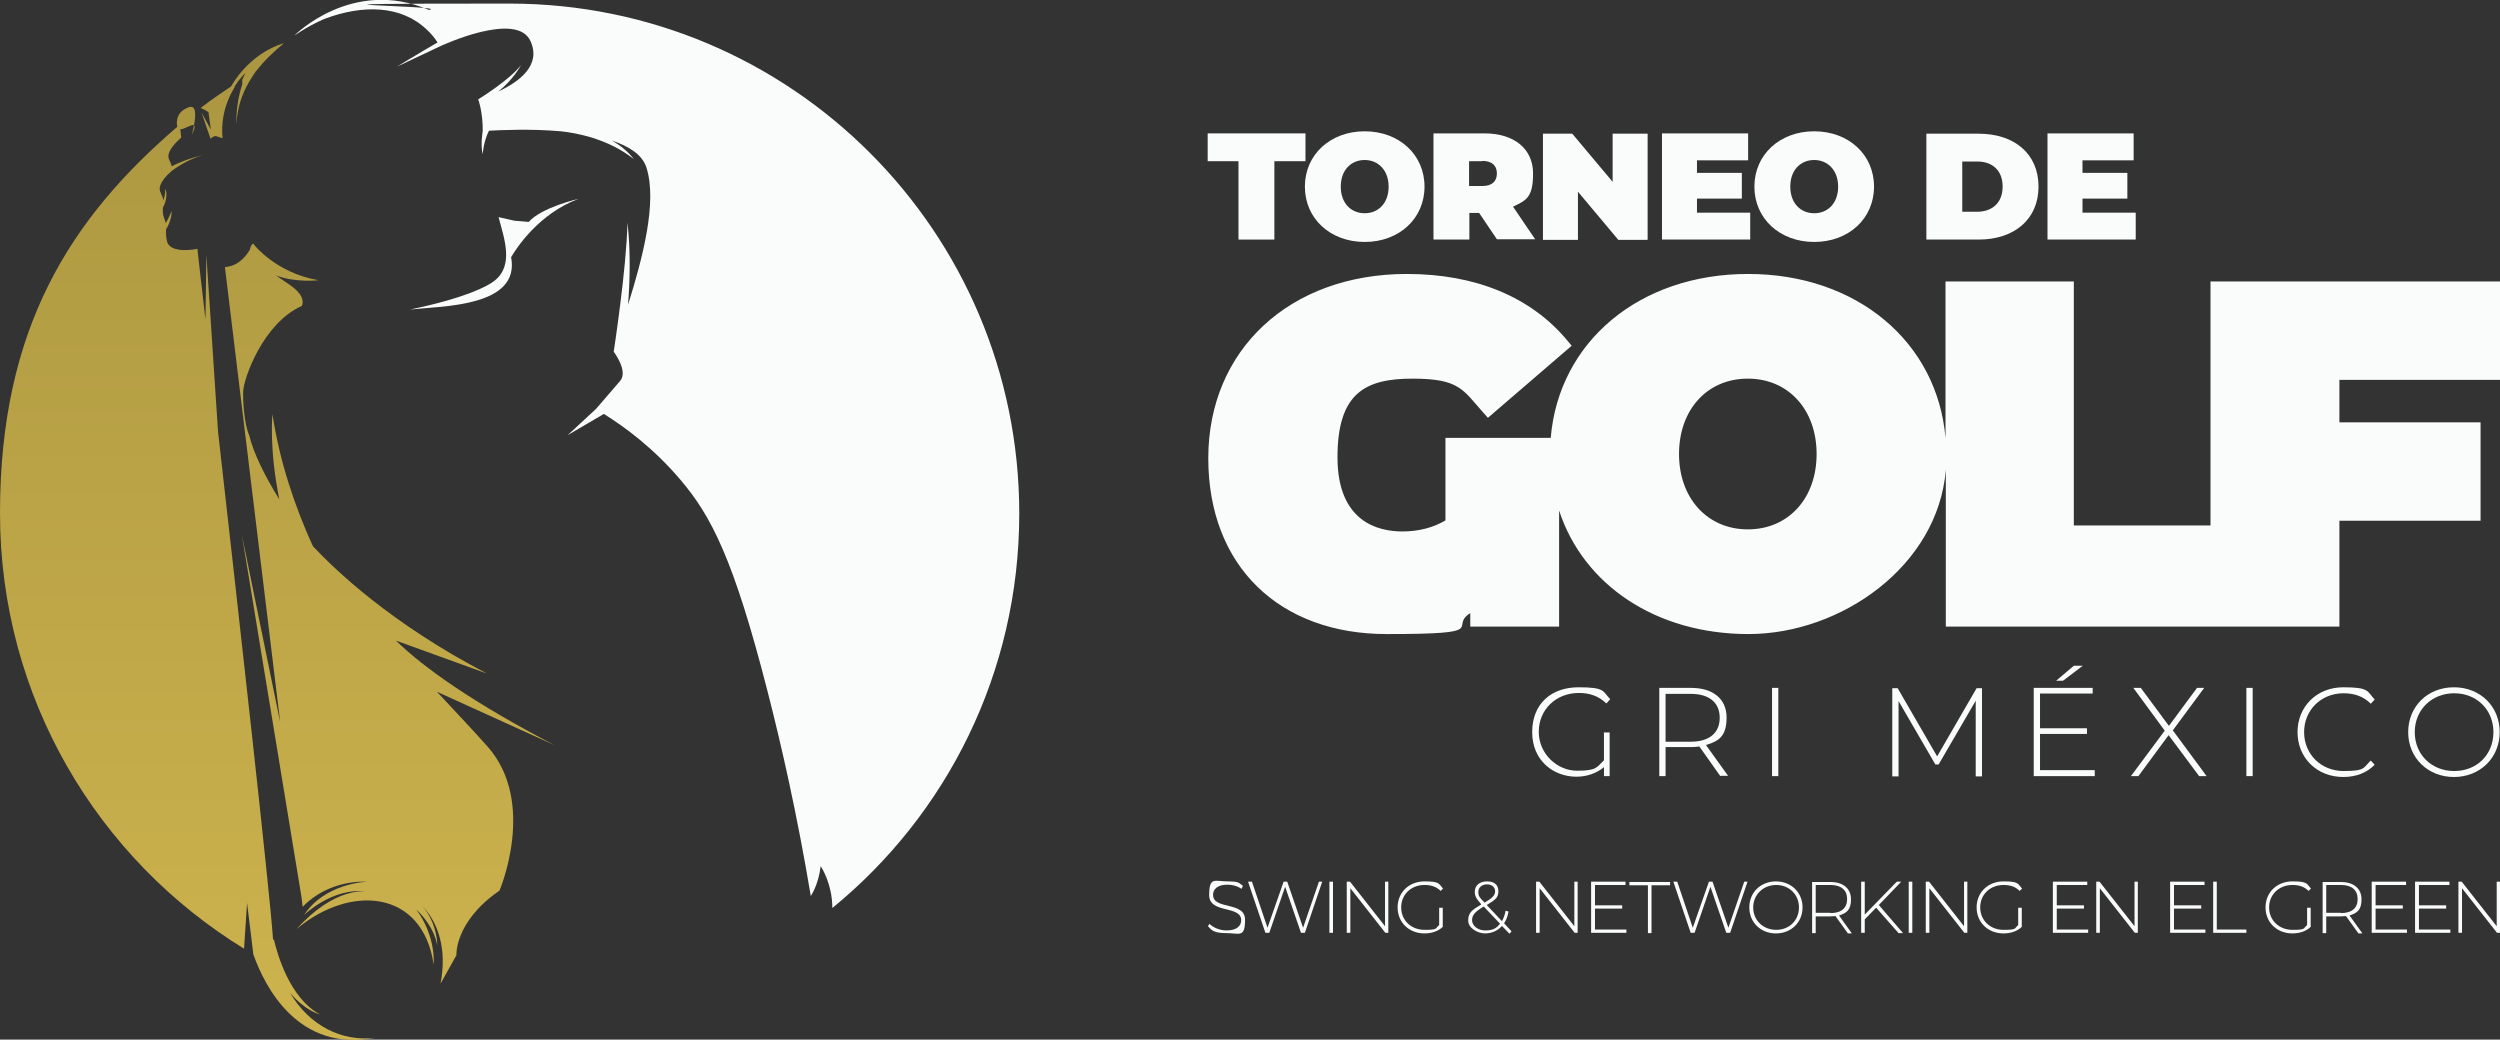 <?xml version="1.0" encoding="UTF-8"?>
<svg xmlns="http://www.w3.org/2000/svg" xmlns:xlink="http://www.w3.org/1999/xlink" version="1.1" viewBox="0 0 835.9 347.6">
  <rect x="0" y="0" width="835.9" height="347.6" fill="#333333" stroke="none"/>
  <defs>
    <style>
      .cls-1 {
        fill: url(#linear-gradient-2);
      }

      .cls-1, .cls-2, .cls-3 {
        fill-rule: evenodd;
      }

      .cls-2 {
        fill: url(#linear-gradient);
      }

      .cls-4, .cls-3 {
        fill: #fafbfb;
      }
    </style>
    <linearGradient id="linear-gradient" x1="62.2" y1="12.6" x2="62.2" y2="338.9" gradientUnits="userSpaceOnUse">
      <stop offset="0" stop-color="#a99540"/>
      <stop offset="1" stop-color="#ccb24d"/>
    </linearGradient>
    <linearGradient id="linear-gradient-2" x1="139.1" y1="-2.4" x2="139.1" y2="330.8" xlink:href="#linear-gradient"/>
  </defs>
  <!-- Generator: Adobe Illustrator 28.7.1, SVG Export Plug-In . SVG Version: 1.2.0 Build 142)  -->
  <g>
    <g id="Layer_1">
      <g>
        <g>
          <g>
            <g>
              <path class="cls-4" d="M414.2,53.9h-10.4v-9.3h32.7v9.3h-10.4v26.2h-12v-26.2Z"/>
              <path class="cls-4" d="M436.3,62.4c0-10.7,8.5-18.5,20-18.5s20,7.8,20,18.5-8.5,18.5-20,18.5-20-7.8-20-18.5ZM464.3,62.4c0-5.5-3.5-8.9-8-8.9s-8,3.3-8,8.9,3.5,8.9,8,8.9,8-3.3,8-8.9Z"/>
              <path class="cls-4" d="M494.5,71.2h-3.2v8.9h-12v-35.5h17.1c9.9,0,16.2,5.2,16.2,13.4s-2.4,9-6.7,11.1l7.4,10.9h-12.8l-6-8.9ZM495.6,53.9h-4.4v8.3h4.4c3.3,0,4.9-1.6,4.9-4.2s-1.6-4.2-4.9-4.2Z"/>
              <path class="cls-4" d="M550.9,44.7v35.5h-9.8l-13.5-16.1v16.1h-11.7v-35.5h9.8l13.5,16.1v-16.1h11.7Z"/>
              <path class="cls-4" d="M585.2,71.1v9h-29.5v-35.5h28.8v9h-17.1v4.2h15v8.6h-15v4.7h17.7Z"/>
              <path class="cls-4" d="M586.6,62.4c0-10.7,8.5-18.5,20-18.5s20,7.8,20,18.5-8.5,18.5-20,18.5-20-7.8-20-18.5ZM614.6,62.4c0-5.5-3.5-8.9-8-8.9s-8,3.3-8,8.9,3.5,8.9,8,8.9,8-3.3,8-8.9Z"/>
              <path class="cls-4" d="M644.1,44.7h17.5c11.9,0,20,6.7,20,17.7s-8.2,17.7-20,17.7h-17.5v-35.5ZM661.1,70.8c5,0,8.5-3,8.5-8.4s-3.4-8.4-8.5-8.4h-5v16.8h5Z"/>
              <path class="cls-4" d="M714.1,71.1v9h-29.5v-35.5h28.8v9h-17.1v4.2h15v8.6h-15v4.7h17.7Z"/>
            </g>
            <g>
              <path class="cls-4" d="M536.1,244.9h2.1v14.6h-1.9v-3c-2.5,2.1-5.8,3.2-9.2,3.2-7.6,0-14.8-5.3-14.8-14.9s6.5-15,15.5-15,8,1.3,10.6,4l-1.3,1.4c-2.6-2.5-5.6-3.5-9.2-3.5-7.7,0-13.4,5.6-13.4,13s6.2,13,12.8,13,6.5-1.1,9-3.5v-9.4Z"/>
              <path class="cls-4" d="M575.2,259.5l-7-9.9c-.9.1-1.9.2-2.9.2h-8.4v9.7h-2.1v-29.5h10.6c7.4,0,11.9,3.7,11.9,9.9s-2.5,7.9-6.9,9.2l7.4,10.3h-2.4ZM565.3,248c6.3,0,9.7-3,9.7-8s-3.4-8-9.7-8h-8.4v16h8.4Z"/>
              <path class="cls-4" d="M592.5,230h2.1v29.5h-2.1v-29.5Z"/>
              <path class="cls-4" d="M660.6,259.5v-25.2s-12.4,21.3-12.4,21.3h-1.1l-12.3-21.2v25.2h-2.1v-29.5h1.8l13.2,22.8,13.2-22.8h1.8v29.5s-2.1,0-2.1,0Z"/>
              <path class="cls-4" d="M700.4,257.6v1.9h-20.4v-29.5h19.7v1.9h-17.6v11.6h15.7v1.9h-15.7v12.1h18.2ZM689.8,227.6h-2.3l5.9-5h3l-6.6,5Z"/>
              <path class="cls-4" d="M735.3,259.5l-10.2-13.7-10.1,13.7h-2.5l11.3-15.2-10.5-14.3h2.5l9.4,12.7,9.4-12.7h2.4l-10.5,14.2,11.3,15.3h-2.5Z"/>
              <path class="cls-4" d="M751.1,230h2.1v29.5h-2.1v-29.5Z"/>
              <path class="cls-4" d="M768.2,244.8c0-8.6,6.5-15,15.3-15s7.9,1.3,10.5,4.1l-1.3,1.4c-2.5-2.5-5.6-3.5-9.1-3.5-7.5,0-13.2,5.6-13.2,13s5.7,13,13.2,13,6.5-1.1,9.1-3.5l1.3,1.4c-2.6,2.7-6.3,4.1-10.5,4.1-8.8,0-15.3-6.4-15.3-15Z"/>
              <path class="cls-4" d="M805.2,244.8c0-8.6,6.5-15,15.3-15s15.3,6.4,15.3,15-6.6,15-15.3,15-15.3-6.4-15.3-15ZM833.7,244.8c0-7.5-5.6-13-13.1-13s-13.2,5.5-13.2,13,5.6,13,13.2,13,13.1-5.5,13.1-13Z"/>
            </g>
            <path class="cls-4" d="M835.9,127v-32.9h-96.8v81.6h-45.7v-81.6h-42.9v52.4c-2.7-32.1-29.6-54.9-66-54.9s-63.3,22.7-66,54.8h-35.2v27.6c-4,2.4-9,3.7-14.4,3.7-8.1,0-21.7-3.2-21.7-24.8s9.4-26.3,25.1-26.3,16.8,3.7,23.6,11.3l1.6,1.8,28-24.1-1.5-1.8c-12.1-14.5-30.6-22.2-53.6-22.2-39.1,0-66.4,25.3-66.4,61.6s24,58.8,59.6,58.8,20.5-2.3,28-7v4.5h29.7v-38.8c8.1,24.8,32.3,41.3,63.3,41.3s63.4-22.8,66-54.9v52.4h131.6v-35.4h47.2v-32.9h-47.2v-14.2h53.8ZM584.4,177c-13.5,0-23-10.4-23-25.2s9.4-25.2,23-25.2,23,10.4,23,25.2-9.4,25.2-23,25.2Z"/>
          </g>
          <g>
            <path class="cls-4" d="M403.8,309.8l.6-.9c1.2,1.2,3.4,2.2,5.7,2.2,3.4,0,4.9-1.5,4.9-3.4,0-5.1-10.7-2.1-10.7-8.4s1.9-4.6,6.1-4.6,3.8.6,5.2,1.5l-.5,1c-1.4-1-3.2-1.4-4.7-1.4-3.3,0-4.8,1.5-4.8,3.4,0,5.1,10.7,2.1,10.7,8.3s-1.9,4.5-6.2,4.5-5-1-6.2-2.3Z"/>
            <path class="cls-4" d="M442.1,294.8l-5.8,17.1h-1.3l-5.3-15.4-5.3,15.4h-1.3l-5.8-17.1h1.3l5.2,15.4,5.4-15.4h1.2l5.3,15.4,5.3-15.4h1.2Z"/>
            <path class="cls-4" d="M444.5,294.8h1.2v17.1h-1.2v-17.1Z"/>
            <path class="cls-4" d="M464.2,294.8v17.1h-1l-11.7-14.9v14.9h-1.2v-17.1h1.1l11.7,14.9v-14.9h1.2Z"/>
            <path class="cls-4" d="M481.2,303.5h1.2v6.4c-1.5,1.5-3.8,2.2-6.1,2.2-5.2,0-9-3.7-9-8.7s3.8-8.7,9-8.7,4.7.8,6.2,2.4l-.8.8c-1.5-1.5-3.3-2-5.4-2-4.5,0-7.8,3.2-7.8,7.5s3.3,7.5,7.8,7.5,3.5-.4,4.9-1.6v-5.9Z"/>
            <path class="cls-4" d="M504.7,312.2l-2.5-2.6c-1.4,1.6-3.4,2.5-5.7,2.5s-5.6-1.7-5.6-4.3,1.2-3.5,4.4-5.4h0c-1.7-1.9-2.2-2.9-2.2-4.2,0-2.1,1.6-3.5,4.1-3.5s3.8,1.2,3.8,3.3-1,2.9-3.9,4.6l5.1,5.4c.5-1,1-2.1,1.2-3.5l1,.3c-.3,1.6-.8,2.9-1.5,3.9l2.5,2.7-.7.8ZM501.5,308.8l-5.4-5.7c-3,1.8-3.9,2.9-3.9,4.6s1.8,3.4,4.4,3.4,3.7-.7,4.9-2.2ZM496.4,301.8c2.7-1.6,3.5-2.5,3.5-3.8s-1-2.3-2.7-2.3-2.9,1-2.9,2.5.4,1.9,2.1,3.6Z"/>
            <path class="cls-4" d="M527.5,294.8v17.1h-1l-11.7-14.9v14.9h-1.2v-17.1h1.1l11.7,14.9v-14.9h1.2Z"/>
            <path class="cls-4" d="M543.8,310.8v1.1h-11.8v-17.1h11.5v1.1h-10.2v6.8h9.1v1.1h-9.1v7h10.6Z"/>
            <path class="cls-4" d="M551,296h-6.2v-1.1h13.6v1.1h-6.2v16h-1.2v-16Z"/>
            <path class="cls-4" d="M584.3,294.8l-5.8,17.1h-1.3l-5.3-15.4-5.3,15.4h-1.3l-5.8-17.1h1.3l5.2,15.4,5.4-15.4h1.2l5.3,15.4,5.3-15.4h1.2Z"/>
            <path class="cls-4" d="M584.9,303.4c0-5,3.8-8.7,8.9-8.7s8.9,3.7,8.9,8.7-3.8,8.7-8.9,8.7-8.9-3.7-8.9-8.7ZM601.5,303.4c0-4.3-3.3-7.5-7.6-7.5s-7.7,3.2-7.7,7.5,3.3,7.5,7.7,7.5,7.6-3.2,7.6-7.5Z"/>
            <path class="cls-4" d="M617.8,312l-4.1-5.7c-.5,0-1.1.1-1.7.1h-4.9v5.6h-1.2v-17.1h6.1c4.3,0,6.9,2.2,6.9,5.8s-1.5,4.6-4,5.4l4.3,6h-1.4ZM612,305.3c3.7,0,5.6-1.7,5.6-4.7s-2-4.7-5.6-4.7h-4.9v9.3h4.9Z"/>
            <path class="cls-4" d="M627.3,303.5l-3.8,3.9v4.5h-1.2v-17.1h1.2v11l10.7-11h1.5l-7.5,7.8,8.1,9.4h-1.5l-7.4-8.4Z"/>
            <path class="cls-4" d="M638.2,294.8h1.2v17.1h-1.2v-17.1Z"/>
            <path class="cls-4" d="M657.8,294.8v17.1h-1l-11.7-14.9v14.9h-1.2v-17.1h1.1l11.7,14.9v-14.9h1.2Z"/>
            <path class="cls-4" d="M674.8,303.5h1.2v6.4c-1.5,1.5-3.8,2.2-6.1,2.2-5.2,0-9-3.7-9-8.7s3.8-8.7,9-8.7,4.7.8,6.2,2.4l-.8.8c-1.5-1.5-3.3-2-5.4-2-4.5,0-7.8,3.2-7.8,7.5s3.3,7.5,7.8,7.5,3.5-.4,4.9-1.6v-5.9Z"/>
            <path class="cls-4" d="M698.2,310.8v1.1h-11.8v-17.1h11.5v1.1h-10.2v6.8h9.1v1.1h-9.1v7h10.6Z"/>
            <path class="cls-4" d="M714.8,294.8v17.1h-1l-11.7-14.9v14.9h-1.2v-17.1h1.1l11.7,14.9v-14.9h1.2Z"/>
            <path class="cls-4" d="M737.4,310.8v1.1h-11.8v-17.1h11.5v1.1h-10.2v6.8h9.1v1.1h-9.1v7h10.6Z"/>
            <path class="cls-4" d="M740,294.8h1.2v16h9.9v1.1h-11.1v-17.1Z"/>
            <path class="cls-4" d="M771.4,303.5h1.2v6.4c-1.5,1.5-3.8,2.2-6.1,2.2-5.2,0-9-3.7-9-8.7s3.8-8.7,9-8.7,4.7.8,6.2,2.4l-.8.8c-1.5-1.5-3.3-2-5.4-2-4.5,0-7.8,3.2-7.8,7.5s3.3,7.5,7.8,7.5,3.5-.4,4.9-1.6v-5.9Z"/>
            <path class="cls-4" d="M788.5,312l-4.1-5.7c-.5,0-1.1.1-1.7.1h-4.9v5.6h-1.2v-17.1h6.1c4.3,0,6.9,2.2,6.9,5.8s-1.5,4.6-4,5.4l4.3,6h-1.4ZM782.7,305.3c3.7,0,5.6-1.7,5.6-4.7s-2-4.7-5.6-4.7h-4.9v9.3h4.9Z"/>
            <path class="cls-4" d="M804.8,310.8v1.1h-11.8v-17.1h11.5v1.1h-10.2v6.8h9.1v1.1h-9.1v7h10.6Z"/>
            <path class="cls-4" d="M819.3,310.8v1.1h-11.8v-17.1h11.5v1.1h-10.2v6.8h9.1v1.1h-9.1v7h10.6Z"/>
            <path class="cls-4" d="M835.9,294.8v17.1h-1l-11.7-14.9v14.9h-1.2v-17.1h1.1l11.7,14.9v-14.9h1.2Z"/>
          </g>
        </g>
        <g>
          <path class="cls-2" d="M59.3,42.5s-1.4-4.7,3.7-6.6c5.1-2-.3,13,1.7,7.9,2-5.1-4.9,1.6-5.4-1.3Z"/>
          <path class="cls-1" d="M278.3,303.6h0c0-1.8-.2-3.5-.5-5,.3,1.5.5,3.2.5,5h0ZM91.6,314.2c1.1,4.7,5.2,19.5,15.4,25,0,0-4.8-1.1-10-7.2,6.4,10.8,17.1,16.4,28.5,15h0c-25.9,5-37-17.2-40.8-27.9h0s-.6-5-.6-5l-1.5-12.2-1,15.3C32.7,287.2,0,233.3,0,171.6S23.3,73,60.1,41.7l.5,4.3c-2.5,2.2-5.2,5.2-4,7.5.4.8.7,1.5.8,2.1,5.3-2.7,10.4-3.7,10.4-3.7-5.6,1.5-10.3,5.2-10.3,5.2h0c-2.5,2.1-5,5.1-3.8,7.3.5,1,.8,1.8.9,2.6.7-1.7.7-4,.7-4,1.1,3.3-.8,6.3-.8,6.3-.1,1.1-.2,2.1.4,3.7.3.7.4,1.2.5,1.6,1-1.5,2-4.1,2-4.1,0,3.5-1.9,6.2-1.9,6.2,0,.8-.1,1.8.3,3.8.9,4.7,10.2,2.7,10.2,2.7,0,0,1,9.1,2.7,23.6l.3-21.6,3.9,59.1c7.1,62.8,17.3,153.6,18.4,169.9h0ZM77.1,29h0c-3.4,2.3-6.8,4.6-10,7.1.8.3,1.6.8,2.6,1.4l.8,5.8-3.1-5.6,3,8.7c.6-.6,1.4-1.1,2.1-.8.6.2,1.1.4,1.9.6-.4-4.2,0-10.5,4.1-17.1h0c0,0,0,0,0,0h0s0-.1,0-.1h0c0,0,0-.1,0-.1h0c0,0,0,0,0,0h0s0-.1,0-.1v-.2c.1,0,.2,0,.2,0h0s.2-.3.2-.3h0s0,0,0,0v-.2c.1,0,.2,0,.2,0h0s0,0,0,0h0c0,0,0-.1,0-.1h0c0,0,0-.1,0-.1h0c.6-.9,1.3-1.7,2-2.5.3-.4.7-.7,1-1.1-.4.8-.8,1.6-1.1,2.4h0c0,0,0,.1,0,.1h0c0,0,0,.1,0,.1h0c0,0,0,.1,0,.1h0s0,.1,0,.1h0c0,0,0,.1,0,.1h0c0,0,0,.1,0,.1h0s0,.1,0,.1h0c0,0,0,.1,0,.1h0c0,0,0,.1,0,.1h0s0,0,0,0h0c0,0,0,.1,0,.1h0c0,0,0,.1,0,.1h0s0,0,0,0h0c0,0,0,.1,0,.1h0c0,0,0,.1,0,.1h0s0,0,0,0h0c0,0,0,.1,0,.1h0c0,0,0,.1,0,.1h0c-2.4,7.2-1.9,13.1-1.9,13.1.2-5.2,1.8-9.8,4.1-13.8h0c.2-.3.4-.7.6-1h0c.4-.6.7-1.1,1.1-1.7h0c.2-.3.3-.5.5-.7h0s.1-.2.1-.2h0s.2-.2.2-.2c2.8-3.6,6.1-6.7,9.3-9.3-12,3.6-17.6,14.3-17.6,14.3h0ZM277.8,298.5c-.2-1.1-.5-2.1-.7-3,.3.9.5,1.9.7,3h0ZM276.4,293.5c-.1-.3-.2-.6-.4-.9.1.3.2.6.4.9h0ZM168.9,9.7c-7.8.2-17.5,4.1-20.6,5.5,3.2-1.4,13-5.4,20.6-5.5h0ZM136.7,5.8c-.6-.3-1.2-.6-1.9-.8h0c.6.2,1.2.5,1.9.8h0ZM152.6,319.3s-.6-11.2,14.4-21.5c0,0,12.6-29.3-3.9-48.1-3.9-4.4-9.9-10.8-17-18.4l39.2,17.8c-26.9-14-43.7-25.9-52.9-34.9l30.4,11c-32.3-16.8-51.1-35-58.2-42.6-6-13.2-11.1-28.2-13.5-44.1,0,0-1.2,11.3,2.3,28.5-4.8-7.8-8.5-15.1-10.1-21.5-1.7-3.8-2.1-11.9-2-14.5.1-4.4,6.7-23,19.6-28.7,0,0,1.9-2.9-3.8-6.9-1.7-1.2-3.3-2.2-4.8-3.3,6.5,2.5,14.2,1.6,14.2,1.6-14.6-2.5-21.9-12.3-21.9-12.3,0,0-.9.7-1,2-1.3,2.2-3.9,5.6-8.4,5.9l18.5,152.3-12.8-62.6,19.9,120.9.4,3.3c5.8-6,13.9-8.7,21.7-8.4-.8,0-14.4.7-21.2,11.1,0,0,9.6-9.3,20.7-7.8,0,0-10.3-1.8-23.2,12.5,17.9-15,42.1-13.2,45.8,11.9,0,0,.9-9.3-5.8-18.4,0,0,5.8,5.1,7,12,0,0,.2-7-4.9-13.1,5.3,5.7,8.2,14.4,6,25.9l5.3-9.5Z"/>
          <path class="cls-3" d="M201.9,138.4c6.9,4.3,16.5,11.3,25.6,22,10.3,12.1,17.8,26.5,29.1,70.6,4.6,17.9,9.9,41.1,14.5,68.6,0,0,2.6-3.8,3.3-10,0,0,3.9,5.7,3.9,14,38.2-31.2,62.5-78.7,62.5-131.9C340.8,77.5,264.5,1.2,170.4,1.2s-18.2.7-27,2.1c-25.7-11-45,8.6-45,8.6h0c5.3-3.6,9.8-5.5,10.4-5.7,12.4-4.6,25.3-4.6,34,3.8h0c1.3,1.2,2.5,2.6,3.5,4.2-6.1,3.5-13.6,8.1-13.6,8.1l14.4-6.8c.6-.3,25.8-12,30.3-1.7,3.6,8-3.7,13.5-10.8,16.8,5-3.9,7.6-8.8,7.6-8.8-4.1,5.2-14.3,11.4-14.3,11.4,0,0,1.6,4.4,1.5,10.6,0,0-.8,4.6,0,7.8,0,0,.2-4.2,2.1-7.9,4.1-.2,13.9-.7,24,.2,4.9.5,15.8,2.4,24.4,9.3-1.7-2.3-4.3-4.5-7.3-6.2,5.7,1.9,10.1,4.7,11.5,8.9,3.8,11.6-1.3,30.6-6.1,46,.6-7.8.9-17.7-.2-27.5-.3,15.3-4.6,43.2-4.6,43.2,0,0,4.9,6.4,2.2,9.7-2.8,3.3-8.1,9.4-8.1,9.4l-9.5,8.8,12.1-7.1Z"/>
          <path class="cls-3" d="M170.9,86c1.8-3.1,9.2-14.5,22.5-19.5,0,0-12.3,2.8-16.6,7.7l-4.8-.4-5.3-1.2c1.8,6.9,5.3,16.1-1.4,21.3-2.3,1.8-9.5,5.7-28.2,9.6,11-1.2,36.9-.9,33.8-17.5Z"/>
        </g>
      </g>
    </g>
  </g>
</svg>